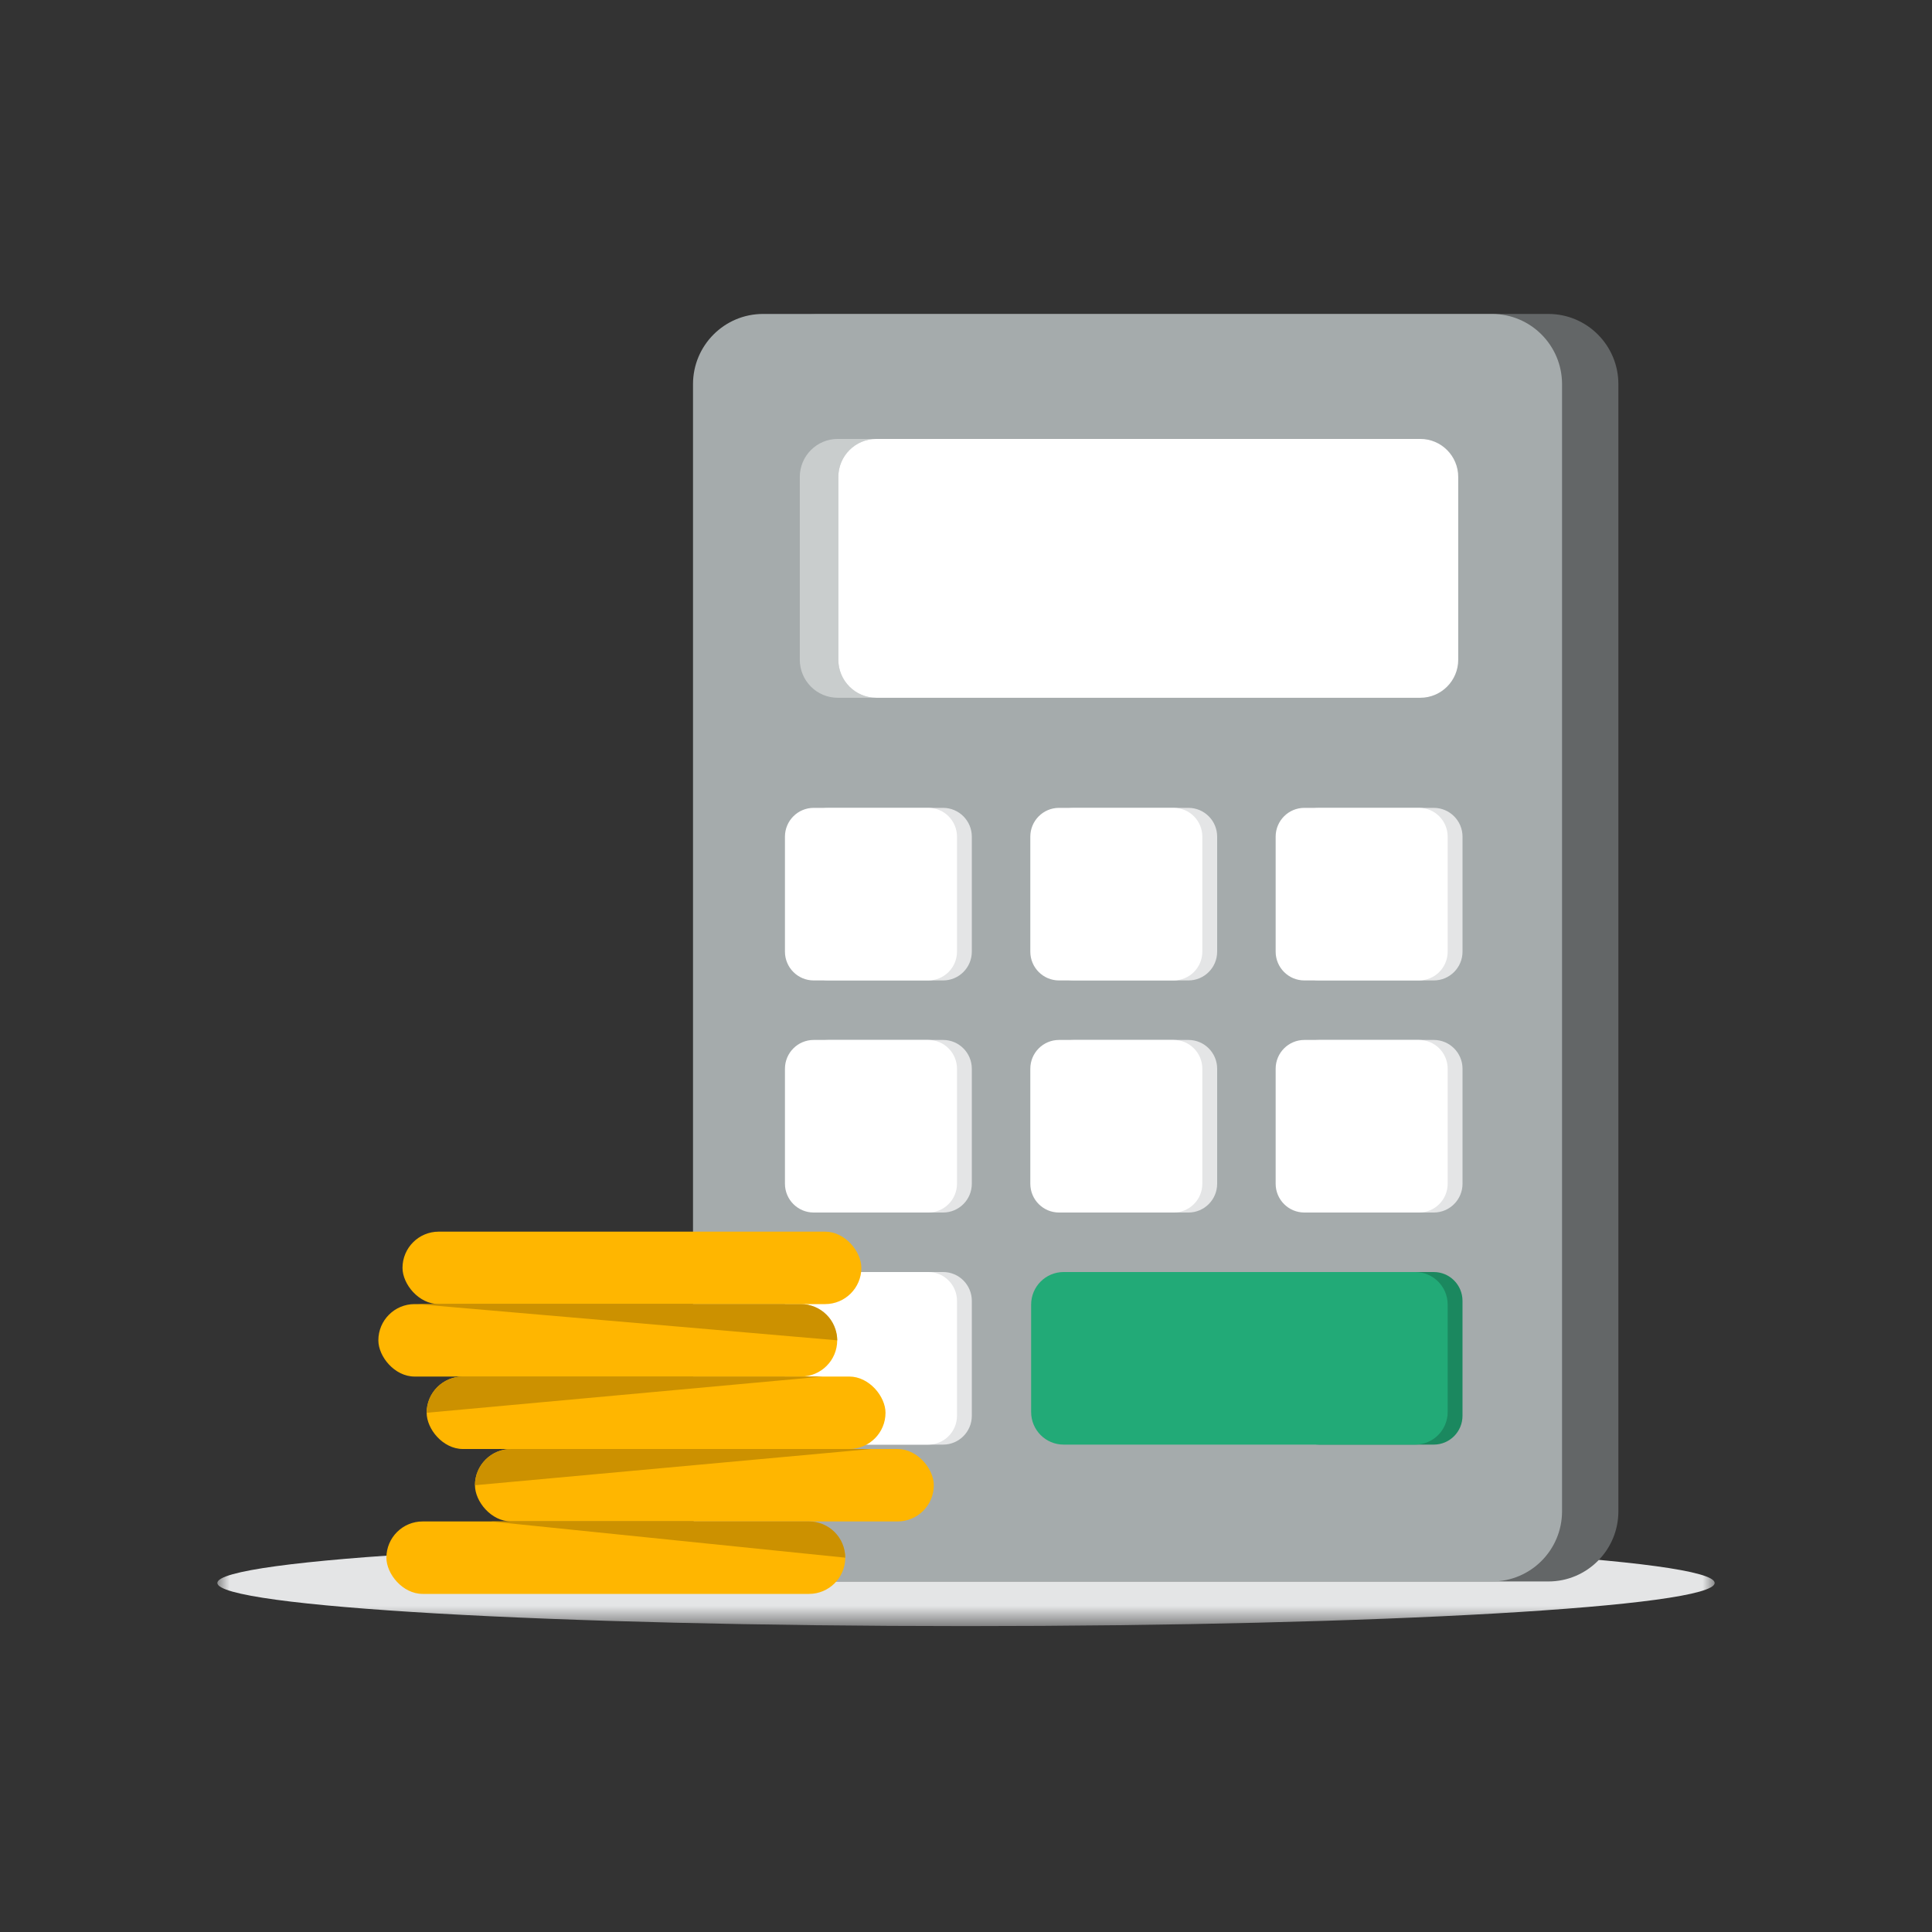 <svg width="80" height="80" viewBox="0 0 80 80" fill="none" xmlns="http://www.w3.org/2000/svg">
<rect x="0" y="0" width="80" height="80" fill="#333333" stroke="none"/>
<mask id="mask0_1666_29893" style="mask-type:alpha" maskUnits="userSpaceOnUse" x="9" y="63" width="62" height="5">
<path fill-rule="evenodd" clip-rule="evenodd" d="M9 63.76H71V67.333H9V63.76Z" fill="white"/>
</mask>
<g mask="url(#mask0_1666_29893)">
<path fill-rule="evenodd" clip-rule="evenodd" d="M71 65.547C71 66.533 57.121 67.333 40 67.333C22.879 67.333 9 66.533 9 65.547C9 64.56 22.879 63.76 40 63.76C57.121 63.76 71 64.56 71 65.547Z" fill="#E4E5E6"/>
</g>
<path fill-rule="evenodd" clip-rule="evenodd" d="M64.115 65.485H33.929C32.328 65.485 31.03 64.183 31.03 62.577V15.908C31.03 14.302 32.328 13 33.929 13H64.115C65.716 13 67.014 14.302 67.014 15.908V62.577C67.014 64.183 65.716 65.485 64.115 65.485Z" fill="#636667"/>
<path fill-rule="evenodd" clip-rule="evenodd" d="M61.782 65.485H31.595C29.994 65.485 28.696 64.183 28.696 62.577V15.908C28.696 14.302 29.994 13 31.595 13H61.782C63.383 13 64.681 14.302 64.681 15.908V62.577C64.681 64.183 63.383 65.485 61.782 65.485Z" fill="#A5ABAC"/>
<path fill-rule="evenodd" clip-rule="evenodd" d="M34.714 27.317V19.751C34.714 18.88 35.418 18.175 36.286 18.175H34.689C33.821 18.175 33.118 18.88 33.118 19.751V27.317C33.118 28.188 33.821 28.893 34.689 28.893H36.286C35.418 28.893 34.714 28.188 34.714 27.317Z" fill="#C9CDCD"/>
<path fill-rule="evenodd" clip-rule="evenodd" d="M60.382 27.317V19.751C60.382 18.88 59.678 18.175 58.81 18.175H36.286C35.418 18.175 34.714 18.88 34.714 19.751V27.317C34.714 28.188 35.418 28.893 36.286 28.893H58.81C59.678 28.893 60.382 28.188 60.382 27.317Z" fill="white"/>
<path fill-rule="evenodd" clip-rule="evenodd" d="M39.052 40.598H34.307C33.65 40.598 33.118 40.064 33.118 39.405V34.645C33.118 33.986 33.65 33.452 34.307 33.452H39.052C39.708 33.452 40.241 33.986 40.241 34.645V39.405C40.241 40.064 39.708 40.598 39.052 40.598ZM49.211 40.598H44.466C43.809 40.598 43.277 40.064 43.277 39.405V34.645C43.277 33.986 43.809 33.452 44.466 33.452H49.211C49.868 33.452 50.4 33.986 50.4 34.645V39.405C50.4 40.064 49.868 40.598 49.211 40.598ZM54.625 40.598H59.37C60.027 40.598 60.56 40.064 60.56 39.405V34.645C60.56 33.986 60.027 33.452 59.37 33.452H54.625C53.969 33.452 53.436 33.986 53.436 34.645V39.405C53.436 40.064 53.969 40.598 54.625 40.598ZM39.052 50.208H34.307C33.65 50.208 33.118 49.674 33.118 49.015V44.255C33.118 43.596 33.65 43.062 34.307 43.062H39.052C39.708 43.062 40.241 43.596 40.241 44.255V49.015C40.241 49.674 39.708 50.208 39.052 50.208ZM44.466 50.208H49.211C49.868 50.208 50.4 49.674 50.4 49.015V44.255C50.4 43.596 49.868 43.062 49.211 43.062H44.466C43.809 43.062 43.277 43.596 43.277 44.255V49.015C43.277 49.674 43.809 50.208 44.466 50.208ZM59.37 50.208H54.625C53.969 50.208 53.436 49.674 53.436 49.015V44.255C53.436 43.596 53.969 43.062 54.625 43.062H59.37C60.027 43.062 60.56 43.596 60.56 44.255V49.015C60.56 49.674 60.027 50.208 59.37 50.208ZM34.307 59.818H39.052C39.708 59.818 40.241 59.284 40.241 58.625V53.865C40.241 53.206 39.708 52.672 39.052 52.672H34.307C33.65 52.672 33.118 53.206 33.118 53.865V58.625C33.118 59.284 33.65 59.818 34.307 59.818Z" fill="#E4E5E6"/>
<path fill-rule="evenodd" clip-rule="evenodd" d="M59.37 59.818H54.625C53.969 59.818 53.436 59.284 53.436 58.625V53.865C53.436 53.206 53.969 52.672 54.625 52.672H59.37C60.027 52.672 60.559 53.206 60.559 53.865V58.625C60.559 59.284 60.027 59.818 59.37 59.818Z" fill="#1B885F"/>
<path fill-rule="evenodd" clip-rule="evenodd" d="M38.438 40.598H33.693C33.036 40.598 32.503 40.064 32.503 39.405V34.645C32.503 33.986 33.036 33.452 33.693 33.452H38.438C39.094 33.452 39.627 33.986 39.627 34.645V39.405C39.627 40.064 39.094 40.598 38.438 40.598ZM48.597 40.598H43.852C43.195 40.598 42.663 40.064 42.663 39.405V34.645C42.663 33.986 43.195 33.452 43.852 33.452H48.597C49.254 33.452 49.786 33.986 49.786 34.645V39.405C49.786 40.064 49.254 40.598 48.597 40.598ZM54.011 40.598H58.756C59.413 40.598 59.945 40.064 59.945 39.405V34.645C59.945 33.986 59.413 33.452 58.756 33.452H54.011C53.354 33.452 52.822 33.986 52.822 34.645V39.405C52.822 40.064 53.354 40.598 54.011 40.598ZM38.438 50.208H33.693C33.036 50.208 32.503 49.674 32.503 49.015V44.255C32.503 43.596 33.036 43.062 33.693 43.062H38.438C39.094 43.062 39.627 43.596 39.627 44.255V49.015C39.627 49.674 39.094 50.208 38.438 50.208ZM43.852 50.208H48.597C49.254 50.208 49.786 49.674 49.786 49.015V44.255C49.786 43.596 49.254 43.062 48.597 43.062H43.852C43.195 43.062 42.663 43.596 42.663 44.255V49.015C42.663 49.674 43.195 50.208 43.852 50.208ZM58.756 50.208H54.011C53.354 50.208 52.822 49.674 52.822 49.015V44.255C52.822 43.596 53.354 43.062 54.011 43.062H58.756C59.413 43.062 59.945 43.596 59.945 44.255V49.015C59.945 49.674 59.413 50.208 58.756 50.208ZM33.693 59.818H38.438C39.094 59.818 39.627 59.284 39.627 58.625V53.865C39.627 53.206 39.094 52.672 38.438 52.672H33.693C33.036 52.672 32.503 53.206 32.503 53.865V58.625C32.503 59.284 33.036 59.818 33.693 59.818Z" fill="white"/>
<path fill-rule="evenodd" clip-rule="evenodd" d="M58.6 59.818H44.042C43.299 59.818 42.697 59.214 42.697 58.468V54.021C42.697 53.276 43.299 52.672 44.042 52.672H58.6C59.343 52.672 59.945 53.276 59.945 54.021V58.468C59.945 59.214 59.343 59.818 58.6 59.818Z" fill="#22AA77"/>
<rect x="16" y="63" width="19" height="3" rx="1.5" fill="#FFB600"/>
<rect x="19.667" y="60" width="19" height="3" rx="1.5" fill="#FFB600"/>
<rect x="17.667" y="57" width="19" height="3" rx="1.5" fill="#FFB600"/>
<rect x="15.667" y="54" width="19" height="3" rx="1.5" fill="#FFB600"/>
<rect x="16.667" y="51" width="19" height="3" rx="1.5" fill="#FFB600"/>
<path fill-rule="evenodd" clip-rule="evenodd" d="M20.332 63L35 64.5C35 63.672 34.328 63 33.5 63H20.332Z" fill="#CC9100"/>
<path fill-rule="evenodd" clip-rule="evenodd" d="M36.065 60L19.666 61.5C19.666 60.672 20.337 60 21.166 60H36.065Z" fill="#CC9100"/>
<path fill-rule="evenodd" clip-rule="evenodd" d="M34.065 57L17.666 58.5C17.666 57.672 18.337 57 19.166 57H34.065Z" fill="#CC9100"/>
<path fill-rule="evenodd" clip-rule="evenodd" d="M17.274 54L34.667 55.5C34.667 54.672 33.995 54 33.167 54H17.274Z" fill="#CC9100"/>
</svg>
